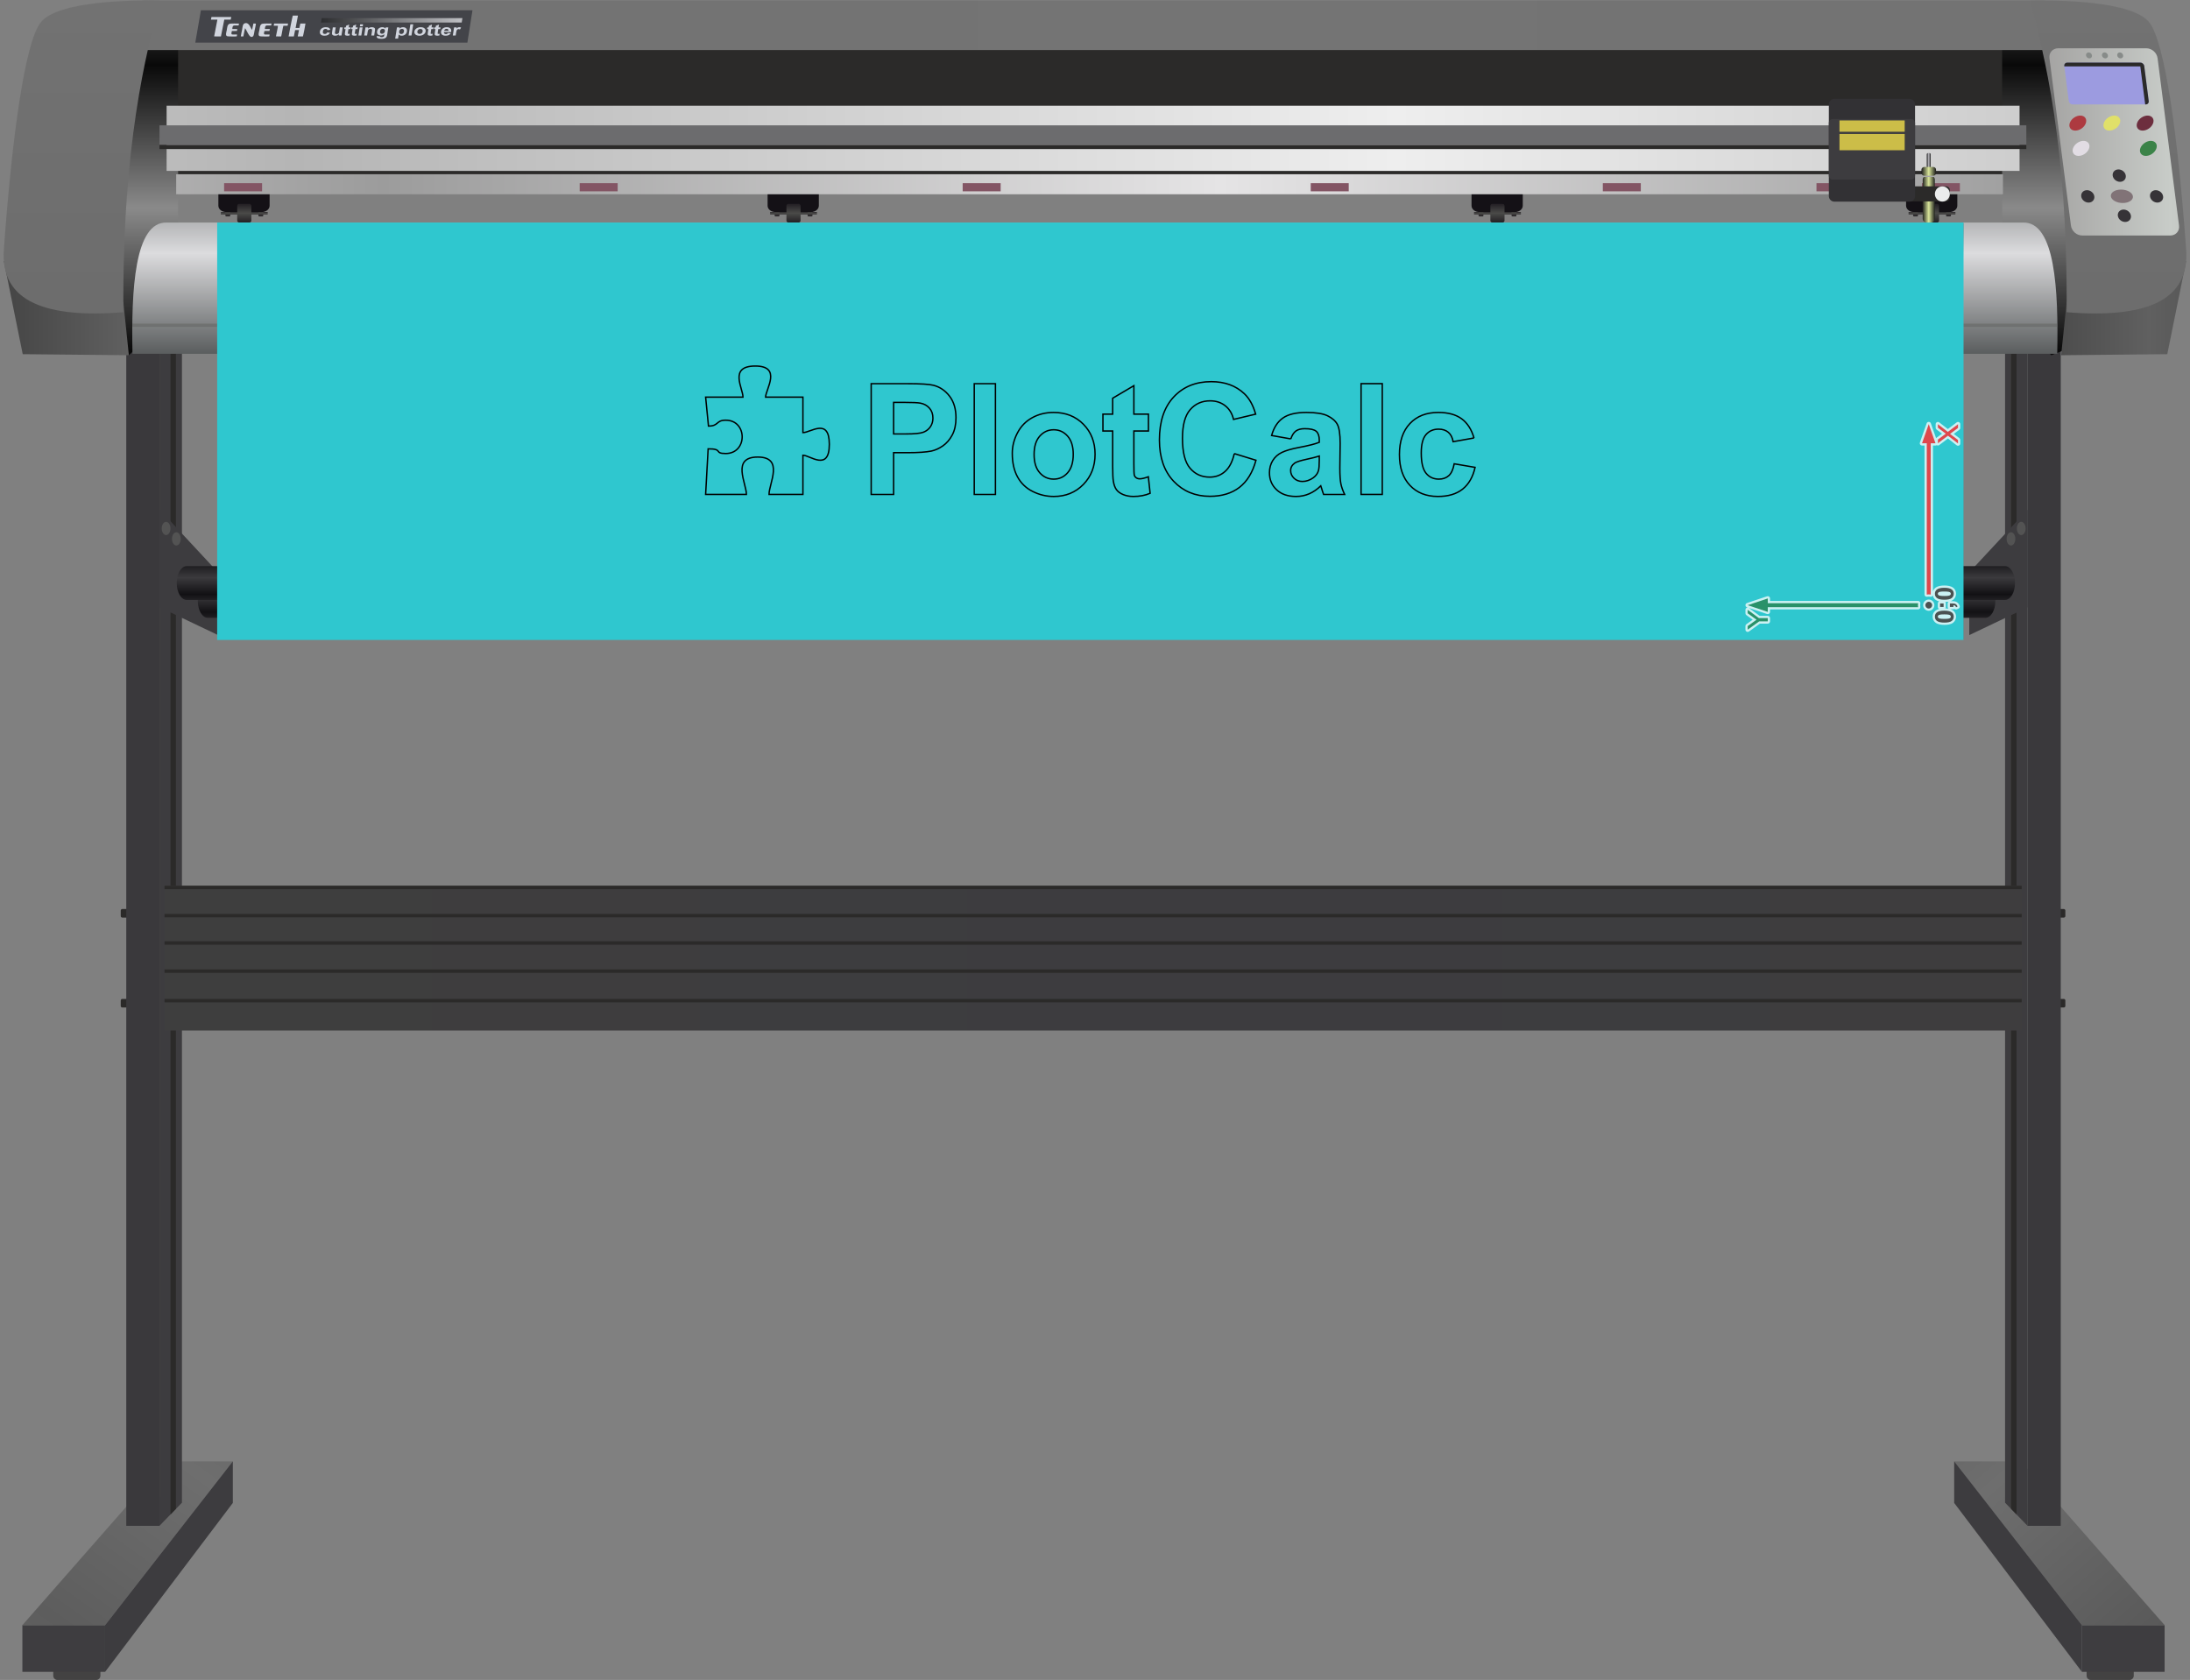 <!-- Creator: plotcalc.com 1000$ --><svg version="1.2" xmlns="http://www.w3.org/2000/svg" viewBox="-1386073 -159943 1573812 1207389" xmlns:xlink="http://www.w3.org/1999/xlink"><rect x="-1386073" y="-159943" width="1573812" height="1207389" fill="#808080" stroke="none"/><defs><linearGradient id="G1" x1="-1209466" x2="-1209465" y1="-6736" y2="-7646" spreadMethod="reflect" gradientUnits="userSpaceOnUse"><stop offset="0%" stop-color="rgba(74,74,72,1)"/><stop offset="100%" stop-color="rgba(31,27,32,1)"/></linearGradient><linearGradient id="G2" x1="-1198530" x2="-1198530" y1="-6727" y2="-9262" spreadMethod="reflect" gradientUnits="userSpaceOnUse"><stop offset="0%" stop-color="rgba(74,74,72,1)"/><stop offset="100%" stop-color="rgba(31,27,32,1)"/></linearGradient><linearGradient id="G3" x1="-1222237" x2="-1222237" y1="-6727" y2="-9262" spreadMethod="reflect" gradientUnits="userSpaceOnUse"><stop offset="0%" stop-color="rgba(74,74,72,1)"/><stop offset="100%" stop-color="rgba(31,27,32,1)"/></linearGradient><linearGradient id="G4" x1="-1210202" x2="-1210202" y1="-6698" y2="-14074" spreadMethod="reflect" gradientUnits="userSpaceOnUse"><stop offset="0%" stop-color="rgba(74,74,72,1)"/><stop offset="100%" stop-color="rgba(31,27,32,1)"/></linearGradient><linearGradient id="G5" x1="3378" x2="3380" y1="-6736" y2="-7646" spreadMethod="reflect" gradientUnits="userSpaceOnUse"><stop offset="0%" stop-color="rgba(74,74,72,1)"/><stop offset="100%" stop-color="rgba(31,27,32,1)"/></linearGradient><linearGradient id="G6" x1="14314" x2="14314" y1="-6727" y2="-9262" spreadMethod="reflect" gradientUnits="userSpaceOnUse"><stop offset="0%" stop-color="rgba(74,74,72,1)"/><stop offset="100%" stop-color="rgba(31,27,32,1)"/></linearGradient><linearGradient id="G7" x1="-9392" x2="-9392" y1="-6727" y2="-9262" spreadMethod="reflect" gradientUnits="userSpaceOnUse"><stop offset="0%" stop-color="rgba(74,74,72,1)"/><stop offset="100%" stop-color="rgba(31,27,32,1)"/></linearGradient><linearGradient id="G8" x1="2643" x2="2643" y1="-6698" y2="-14074" spreadMethod="reflect" gradientUnits="userSpaceOnUse"><stop offset="0%" stop-color="rgba(74,74,72,1)"/><stop offset="100%" stop-color="rgba(31,27,32,1)"/></linearGradient><linearGradient id="G9" x1="-814775" x2="-814774" y1="-6736" y2="-7646" spreadMethod="reflect" gradientUnits="userSpaceOnUse"><stop offset="0%" stop-color="rgba(74,74,72,1)"/><stop offset="100%" stop-color="rgba(31,27,32,1)"/></linearGradient><linearGradient id="G10" x1="-803839" x2="-803839" y1="-6727" y2="-9262" spreadMethod="reflect" gradientUnits="userSpaceOnUse"><stop offset="0%" stop-color="rgba(74,74,72,1)"/><stop offset="100%" stop-color="rgba(31,27,32,1)"/></linearGradient><linearGradient id="G11" x1="-827546" x2="-827546" y1="-6727" y2="-9262" spreadMethod="reflect" gradientUnits="userSpaceOnUse"><stop offset="0%" stop-color="rgba(74,74,72,1)"/><stop offset="100%" stop-color="rgba(31,27,32,1)"/></linearGradient><linearGradient id="G12" x1="-815511" x2="-815510" y1="-6698" y2="-14074" spreadMethod="reflect" gradientUnits="userSpaceOnUse"><stop offset="0%" stop-color="rgba(74,74,72,1)"/><stop offset="100%" stop-color="rgba(31,27,32,1)"/></linearGradient><linearGradient id="G13" x1="-308899" x2="-308897" y1="-6736" y2="-7646" spreadMethod="reflect" gradientUnits="userSpaceOnUse"><stop offset="0%" stop-color="rgba(74,74,72,1)"/><stop offset="100%" stop-color="rgba(31,27,32,1)"/></linearGradient><linearGradient id="G14" x1="-297962" x2="-297962" y1="-6727" y2="-9262" spreadMethod="reflect" gradientUnits="userSpaceOnUse"><stop offset="0%" stop-color="rgba(74,74,72,1)"/><stop offset="100%" stop-color="rgba(31,27,32,1)"/></linearGradient><linearGradient id="G15" x1="-321669" x2="-321669" y1="-6727" y2="-9262" spreadMethod="reflect" gradientUnits="userSpaceOnUse"><stop offset="0%" stop-color="rgba(74,74,72,1)"/><stop offset="100%" stop-color="rgba(31,27,32,1)"/></linearGradient><linearGradient id="G16" x1="-309634" x2="-309634" y1="-6698" y2="-14074" spreadMethod="reflect" gradientUnits="userSpaceOnUse"><stop offset="0%" stop-color="rgba(74,74,72,1)"/><stop offset="100%" stop-color="rgba(31,27,32,1)"/></linearGradient><linearGradient id="G17" x1="-1340264" x2="-1255321" y1="1008058" y2="890337" spreadMethod="reflect" gradientUnits="userSpaceOnUse"><stop offset="0%" stop-color="rgba(93,93,93,1)"/><stop offset="100%" stop-color="rgba(110,110,110,1)"/></linearGradient><linearGradient id="G18" x1="169501" x2="66271" y1="1008058" y2="890337" spreadMethod="reflect" gradientUnits="userSpaceOnUse"><stop offset="0%" stop-color="rgba(89,89,89,1)"/><stop offset="100%" stop-color="rgba(110,110,110,1)"/></linearGradient><linearGradient id="G19" x1="-511767" x2="-511767" y1="-10376" y2="-113315" spreadMethod="reflect" gradientUnits="userSpaceOnUse"><stop offset="0%" stop-color="rgba(138,138,138,1)"/><stop offset="100%" stop-color="rgba(9,9,9,1)"/></linearGradient><linearGradient id="G20" x1="-1328644" x2="-1328643" y1="-10376" y2="-113315" spreadMethod="reflect" gradientUnits="userSpaceOnUse"><stop offset="0%" stop-color="rgba(138,138,138,1)"/><stop offset="100%" stop-color="rgba(9,9,9,1)"/></linearGradient><linearGradient id="G21" x1="-1383312" x2="-1293470" y1="61511" y2="61511" spreadMethod="reflect" gradientUnits="userSpaceOnUse"><stop offset="0%" stop-color="rgba(69,69,69,1)"/><stop offset="100%" stop-color="rgba(96,96,96,1)"/></linearGradient><linearGradient id="G22" x1="-470444" x2="-380601" y1="61511" y2="61511" spreadMethod="reflect" gradientUnits="userSpaceOnUse"><stop offset="0%" stop-color="rgba(69,69,69,1)"/><stop offset="100%" stop-color="rgba(96,96,96,1)"/></linearGradient><linearGradient id="G23" x1="-1284044" x2="-482564" y1="-141766" y2="-141766" spreadMethod="reflect" gradientUnits="userSpaceOnUse"><stop offset="0%" stop-color="rgba(114,114,114,1)"/><stop offset="100%" stop-color="rgba(116,116,116,1)"/></linearGradient><linearGradient id="G24" x1="-1317742" x2="-1317742" y1="57484" y2="-157455" spreadMethod="reflect" gradientUnits="userSpaceOnUse"><stop offset="0%" stop-color="rgba(109,109,109,1)"/><stop offset="100%" stop-color="rgba(114,114,114,1)"/></linearGradient><linearGradient id="G25" x1="-427062" x2="-427062" y1="57484" y2="-157455" spreadMethod="reflect" gradientUnits="userSpaceOnUse"><stop offset="0%" stop-color="rgba(109,109,109,1)"/><stop offset="100%" stop-color="rgba(114,114,114,1)"/></linearGradient><linearGradient id="G26" x1="-478893" x2="-385662" y1="-57967" y2="-57967" spreadMethod="reflect" gradientUnits="userSpaceOnUse"><stop offset="0%" stop-color="rgba(163,162,161,1)"/><stop offset="100%" stop-color="rgba(200,204,200,1)"/></linearGradient><linearGradient id="G27" x1="-1174751" x2="-382683" y1="-60535" y2="-60535" spreadMethod="reflect" gradientUnits="userSpaceOnUse"><stop offset="0%" stop-color="rgba(181,181,181,1)"/><stop offset="100%" stop-color="rgba(238,238,238,1)"/></linearGradient><linearGradient id="G28" x1="-1110925" x2="-508847" y1="-27519" y2="-27520" spreadMethod="reflect" gradientUnits="userSpaceOnUse"><stop offset="0%" stop-color="rgba(156,156,156,1)"/><stop offset="100%" stop-color="rgba(229,228,229,1)"/></linearGradient><linearGradient id="G29" x1="-1170333" x2="-1170333" y1="22038" y2="94323" spreadMethod="reflect" gradientUnits="userSpaceOnUse"><stop offset="0%" stop-color="rgba(220,220,222,1)"/><stop offset="100%" stop-color="rgba(90,93,94,1)"/></linearGradient><linearGradient id="G30" x1="-1155337" x2="-1053763" y1="-145347" y2="-145347" spreadMethod="reflect" gradientUnits="userSpaceOnUse"><stop offset="0%" stop-color="rgba(44,45,47,1)"/><stop offset="100%" stop-color="rgba(191,192,196,1)"/></linearGradient><linearGradient id="G31" x1="-1267844" x2="-498792" y1="528680" y2="528680" spreadMethod="reflect" gradientUnits="userSpaceOnUse"><stop offset="0%" stop-color="rgba(62,62,62,1)"/><stop offset="100%" stop-color="rgba(61,60,63,1)"/></linearGradient><linearGradient id="G32" x1="-1228963" x2="-1228963" y1="268023" y2="256077" spreadMethod="reflect" gradientUnits="userSpaceOnUse"><stop offset="0%" stop-color="rgba(59,58,61,1)"/><stop offset="100%" stop-color="rgba(18,17,20,1)"/></linearGradient><linearGradient id="G33" x1="-1243498" x2="-1243498" y1="255174" y2="243228" spreadMethod="reflect" gradientUnits="userSpaceOnUse"><stop offset="0%" stop-color="rgba(59,58,61,1)"/><stop offset="100%" stop-color="rgba(18,17,20,1)"/></linearGradient><linearGradient id="G34" x1="3436" x2="8166" y1="37427" y2="5795" spreadMethod="reflect" gradientUnits="userSpaceOnUse"><stop offset="0%" stop-color="rgba(248,221,72,1)"/><stop offset="100%" stop-color="rgba(196,176,56,1)"/></linearGradient><linearGradient id="G35" x1="0" x2="4361" y1="-16799" y2="-16799" spreadMethod="reflect" gradientUnits="userSpaceOnUse"><stop offset="0%" stop-color="rgba(216,229,154,1)"/><stop offset="100%" stop-color="rgba(35,36,32,1)"/></linearGradient><linearGradient id="G36" x1="0" x2="1407" y1="-43488" y2="-43488" spreadMethod="reflect" gradientUnits="userSpaceOnUse"><stop offset="0%" stop-color="rgba(188,187,193,1)"/><stop offset="100%" stop-color="rgba(26,26,26,1)"/></linearGradient><linearGradient id="G37" x1="0" x2="5241" y1="-36795" y2="-36795" spreadMethod="reflect" gradientUnits="userSpaceOnUse"><stop offset="0%" stop-color="rgba(218,231,155,1)"/><stop offset="100%" stop-color="rgba(26,26,26,1)"/></linearGradient><linearGradient id="GS1" x1="0" x2="0" y1="0" y2="25000" gradientUnits="userSpaceOnUse"><stop offset="25%" stop-color="rgba(0,0,0,.2)"/><stop offset="100%" stop-color="rgba(0,0,0,0)"/></linearGradient><linearGradient id="GS2" x1="0" x2="0" y1="300000" y2="100000" gradientUnits="userSpaceOnUse"><stop offset="0%" stop-color="rgba(0,0,0,.1)"/><stop offset="100%" stop-color="rgba(0,0,0,0)"/></linearGradient></defs><path id="theMotionPath" d="M0 0H-1205000H0" /><g><path fill="url(#G1)" d="m-1227137-7574h33235c130 0 237 107 237 237v1191c0 130-107 236-237 236h-33235c-130 0-237-106-237-236v-1191c0-130 107-237 237-237"/><path fill="url(#G2)" d="m-1199889-9059h2499c273 0 497 223 497 496v3642c0 273-224 497-497 497h-2499c-273 0-497-224-497-497v-3642c0-273 224-496 497-496"/><path fill="url(#G3)" d="m-1223596-9059h2500c273 0 496 223 496 496v3642c0 273-223 497-496 497h-2500c-273 0-496-224-496-497v-3642c0-273 223-496 496-496"/><path fill="rgba(20,17,22,1)" d="m-1192316-29900v17774c0 2504-2477 4552-5504 4552h-25823c-3026 0-5503-2048-5503-4552v-17774z"/><path fill="url(#G4)" d="m-1214155-13483h7271c795 0 1445 649 1445 1444v10595c0 794-650 1444-1445 1444h-7271c-795 0-1445-650-1445-1444v-10595c0-795 650-1444 1445-1444"/><path fill="url(#G5)" d="m-14293-7574h33236c130 0 236 107 236 237v1191c0 130-106 236-236 236h-33236c-130 0-236-106-236-236v-1191c0-130 106-237 236-237"/><path fill="url(#G6)" d="m12955-9059h2500c273 0 496 223 496 496v3642c0 273-223 497-496 497h-2500c-273 0-496-224-496-497v-3642c0-273 223-496 496-496"/><path fill="url(#G7)" d="m-10751-9059h2499c273 0 497 223 497 496v3642c0 273-224 497-497 497h-2499c-273 0-497-224-497-497v-3642c0-273 224-496 497-496"/><path fill="rgba(20,17,22,1)" d="m20529-29900v17774c0 2504-2477 4552-5504 4552h-25823c-3027 0-5504-2048-5504-4552v-17774z"/><path fill="url(#G8)" d="m-1311-13483h7272c794 0 1444 649 1444 1444v10595c0 794-650 1444-1444 1444h-7272c-794 0-1444-650-1444-1444v-10595c0-795 650-1444 1444-1444"/><path fill="url(#G9)" d="m-832446-7574h33235c131 0 237 107 237 237v1191c0 130-106 236-237 236h-33235c-130 0-236-106-236-236v-1191c0-130 106-237 236-237"/><path fill="url(#G10)" d="m-805198-9059h2500c273 0 496 223 496 496v3642c0 273-223 497-496 497h-2500c-273 0-496-224-496-497v-3642c0-273 223-496 496-496"/><path fill="url(#G11)" d="m-828905-9059h2500c273 0 496 223 496 496v3642c0 273-223 497-496 497h-2500c-273 0-496-224-496-497v-3642c0-273 223-496 496-496"/><path fill="rgba(20,17,22,1)" d="m-797625-29900v17774c0 2504-2477 4552-5503 4552h-25824c-3026 0-5503-2048-5503-4552v-17774z"/><path fill="url(#G12)" d="m-819464-13483h7272c794 0 1444 649 1444 1444v10595c0 794-650 1444-1444 1444h-7272c-795 0-1444-650-1444-1444v-10595c0-795 649-1444 1444-1444"/><path fill="url(#G13)" d="m-326569-7574h33235c130 0 236 107 236 237v1191c0 130-106 236-236 236h-33235c-131 0-237-106-237-236v-1191c0-130 106-237 237-237"/><path fill="url(#G14)" d="m-299321-9059h2499c273 0 497 223 497 496v3642c0 273-224 497-497 497h-2499c-273 0-497-224-497-497v-3642c0-273 224-496 497-496"/><path fill="url(#G15)" d="m-323028-9059h2499c274 0 497 223 497 496v3642c0 273-223 497-497 497h-2499c-273 0-496-224-496-497v-3642c0-273 223-496 496-496"/><path fill="rgba(20,17,22,1)" d="m-291748-29900v17774c0 2504-2477 4552-5504 4552h-25823c-3027 0-5503-2048-5503-4552v-17774z"/><path fill="url(#G16)" d="m-313587-13483h7271c795 0 1444 649 1444 1444v10595c0 794-649 1444-1444 1444h-7271c-795 0-1445-650-1445-1444v-10595c0-795 650-1444 1445-1444"/><path fill="rgba(43,42,41,1)" d="m-1298227 493391h4280c593 0 1077 485 1077 1077v3985c0 593-484 1077-1077 1077h-4280c-593 0-1078-484-1078-1077v-3985c0-592 485-1077 1078-1077"/><path fill="rgba(43,42,41,1)" d="m92807 493391h4280c593 0 1078 485 1078 1077v3985c0 593-485 1077-1078 1077h-4280c-593 0-1077-484-1077-1077v-3985c0-592 484-1077 1077-1077"/><path fill="rgba(43,42,41,1)" d="m92807 557999h4280c593 0 1078 484 1078 1077v3985c0 592-485 1077-1078 1077h-4280c-593 0-1077-485-1077-1077v-3985c0-593 484-1077 1077-1077"/><path fill="rgba(43,42,41,1)" d="m-1298227 557999h4280c593 0 1077 484 1077 1077v3985c0 592-484 1077-1077 1077h-4280c-593 0-1078-485-1078-1077v-3985c0-593 485-1077 1078-1077"/><path fill="rgba(67,66,66,1)" d="m-1316929 1047446h-27859c-1655 0-3009-1354-3009-3009v-8052c0-1655 1354-3009 3009-3009h27859c1655 0 3009 1354 3009 3009v8052c0 1655-1354 3009-3009 3009"/><path fill="rgba(62,61,64,1)" d="m-1310544 1008058h-59439v33565h59439z"/><path fill="url(#G17)" d="m-1310544 1008058h-59439l103230-117721h48007z"/><path fill="rgba(61,60,63,1)" d="m-1310544 1008058l91798-117721v29874l-91798 121412z"/><path fill="rgba(61,60,63,1)" d="m-1271486 936679l16165-16627v-860441l-16165 16627z"/><path fill="rgba(43,42,41,1)" d="m-1263520 928486l3867-3978v-860441l-3867 3978z"/><path fill="rgba(58,57,60,1)" d="m-1271486 936679h-23851v-860441h23851z"/><path fill="rgba(67,66,66,1)" d="m116447 1047446h27859c1655 0 3009-1354 3009-3009v-8052c0-1655-1354-3009-3009-3009h-27859c-1655 0-3009 1354-3009 3009v8052c0 1655 1354 3009 3009 3009"/><path fill="rgba(62,61,64,1)" d="m110062 1008058h59439v33565h-59439z"/><path fill="url(#G18)" d="m110062 1008058h59439l-103230-117721h-48007z"/><path fill="rgba(61,60,63,1)" d="m110062 1008058l-91798-117721v29874l91798 121412z"/><path fill="rgba(61,60,63,1)" d="m71004 936679l-16165-16627v-860441l16165 16627z"/><path fill="rgba(43,42,41,1)" d="m63038 928486l-3867-3978v-860441l3867 3978z"/><path fill="rgba(58,57,60,1)" d="m71004 936679h23851v-860441h-23851z"/><path fill="rgba(43,42,41,1)" d="m-1259460-34706h1320345v-95153h-1320345z"/><path fill="url(#G19)" d="m122015 81928l-33886 13427-35397-32376v-201925l71651 14212z"/><path fill="url(#G20)" d="m-1327355 81928l33885 13427 35397-32376v-201925l-71651 14212z"/><path fill="url(#G21)" d="m-1369746 94609l76276 746-3963-38233-85879-29454z"/><path fill="url(#G22)" d="m171412 94609l-76276 746 3964-38233 85879-29454z"/><path fill="url(#G23)" d="m-1284044-159553h1367060v35573h-1367060z"/><path fill="url(#G24)" d="m-1271122-159553c-19439-390-73864 137-85865 15894-10989 14427-20322 80024-26330 163130-2756 38125 31578 49324 85918 44991-933-120575 16499-186709 26277-224015"/><path fill="url(#G25)" d="m72789-159553c19438-390 73864 137 85865 15894 10989 14427 20321 80024 26329 163130 2756 38125-31577 49324-85918 44991 934-120575-16498-186709-26276-224015"/><path fill="url(#G26)" d="m110218 9308h63423c3923 0 6721-3209 6218-7132l-15426-120285c-503-3923-4124-7132-8047-7132h-63423c-3923 0-6721 3210-6218 7132l15426 120285c503 3922 4124 7132 8047 7132"/><path fill="rgba(224,224,105,1)" d="m134201-67510c3013-2027 4283-5446 2835-7637-1447-2191-5063-2325-8077-298-3013 2026-4282 5445-2835 7636 1448 2191 5064 2325 8077 299"/><path fill="rgba(109,46,62,1)" d="m158101-67510c3014-2027 4283-5446 2836-7637-1448-2191-5064-2325-8077-298-3013 2026-4283 5445-2835 7636 1447 2191 5063 2325 8076 299"/><path fill="rgba(173,58,64,1)" d="m109727-67510c3013-2027 4283-5446 2835-7637-1447-2191-5063-2325-8077-298-3013 2026-4282 5445-2835 7636 1448 2191 5064 2325 8077 299"/><path fill="rgba(59,131,72,1)" d="m160433-49328c3013-2026 4283-5445 2835-7636-1447-2191-5063-2325-8076-299-3014 2027-4283 5446-2835 7637 1447 2191 5063 2325 8076 298"/><path fill="rgba(226,221,228,1)" d="m112059-49328c3013-2026 4282-5445 2835-7636-1447-2191-5064-2325-8077-299-3013 2027-4282 5446-2835 7637 1447 2191 5064 2325 8077 298"/><path fill="rgba(156,155,224,1)" d="m103362-84884h52590c1340 0 2295-1096 2124-2436l-3230-25183c-172-1340-1408-2436-2748-2436h-52590c-1340 0-2296 1097-2124 2436l3230 25183c171 1339 1408 2436 2748 2436"/><path fill="rgba(129,115,119,1)" d="m139410-14038c4377 0 7648-2162 7305-4829-341-2667-4167-4829-8543-4829-4377 0-7647 2162-7305 4829 342 2667 4167 4829 8543 4829"/><path fill="rgba(54,51,55,1)" d="m164283-14342c2598 0 4449-1996 4133-4458-316-2462-2678-4458-5277-4458-2598 0-4449 1996-4133 4458 316 2462 2678 4458 5277 4458"/><path fill="rgba(54,51,55,1)" d="m114855-14342c2599 0 4449-1996 4134-4458-316-2462-2678-4458-5277-4458-2599 0-4449 1996-4134 4458 316 2462 2679 4458 5277 4458"/><path fill="rgba(54,51,55,1)" d="m137457-29267c2599 0 4449-1996 4134-4458-316-2462-2678-4457-5277-4457-2599 0-4449 1995-4134 4457 316 2462 2679 4458 5277 4458"/><path fill="rgba(54,51,55,1)" d="m141157-418c2599 0 4449-1995 4134-4457-316-2462-2679-4458-5277-4458-2599 0-4449 1996-4134 4458 316 2462 2678 4457 5277 4457"/><path fill="rgba(135,139,137,1)" d="m126889-117974c1191 0 2032-965 1879-2155-152-1191-1241-2155-2431-2155-1190 0-2032 964-1879 2155 153 1190 1241 2155 2431 2155"/><path fill="rgba(135,139,137,1)" d="m115424-117974c1191 0 2032-965 1879-2155-152-1191-1241-2155-2431-2155-1190 0-2031 964-1879 2155 153 1190 1241 2155 2431 2155"/><path fill="rgba(135,139,137,1)" d="m137837-117974c1190 0 2032-965 1879-2155-153-1191-1241-2155-2431-2155-1191 0-2032 964-1879 2155 152 1190 1241 2155 2431 2155"/><path fill="rgba(43,42,41,1)" d="m155537-84884l-3507-27345h-54611l-35-274c-171-1340 784-2436 2124-2436h52590c1340 0 2576 1097 2748 2436l3230 25183c171 1339-784 2436-2124 2436z"/><path fill="url(#G27)" d="m-1266339-83963h1331587v46857h-1331587z"/><path fill="rgba(108,108,110,1)" d="m-1271469-69859h1341583v14082h-1341583z"/><path fill="rgba(43,42,41,1)" d="m-1271469-52816h1341583v-2961h-1341583z"/><path fill="url(#G28)" d="m-1259460-34706h1312780v14375h-1312780z"/><path fill="url(#G29)" d="m-1290862 94323c-963-45679 1471-95121 24650-94323 60610 0 1273278 0 1333888 0 23179-798 25613 48644 24650 94323-77043 0-1306145 0-1383188 0"/><path fill="rgba(43,42,41,0.19)" d="m-1290979 72617h1383024v2370h-1383024z"/><path fill="rgba(67,68,73,1)" d="m-1245728-129310h195538l3652-23265h-195153z"/><path fill="rgba(209,213,222,1)" d="m-1178669-133768l3763 11 912-4548 2776-22-885 4578 3695 13c212-348 1871-8664 1863-9294l-3706 3-667 3174-2733 6 1702-8878-3710-5c-245 358-2901 13732-3010 14962"/><path fill="rgba(209,213,222,1)" d="m-1234495-145855l4658 8-2348 12064 4886 35 2405-12072 4622-34 413-1862-14238-14z"/><path fill="rgba(209,213,222,1)" d="m-1213017-133784l1823 36 1193-5909c785 399 2726 6124 4504 6255 1949 143 1909-2264 2287-4185 311-1577 948-3929 1040-5413l-1813-27-913 4443c-295-138-33 24-201-128l-358-587c-1056-1822-2213-5004-4948-3812-1352 590-1385 2990-1645 4309-313 1590-794 3462-969 5018"/><path fill="rgba(209,213,222,1)" d="m-1215943-133819l256-1273c-842-198-2675 85-3584-93-936-183-333-1681-163-2475l3622-38 288-1354-3597-40c107-3544 1505-2294 4500-2552l308-1361c-933-100-5918-77-6636 114-1903 506-1846 3033-2140 4523-349 1774-1262 4056 410 4498 606 160 6129 222 6736 51"/><path fill="rgba(209,213,222,1)" d="m-1192545-133808l260-1292c-951-163-2714 102-3577-80-964-203-337-1681-172-2465 700-134 2736-45 3577-56l316-1371-3587-13c229-3477 1219-2324 4504-2559l312-1360c-1020-89-5888-85-6639 121-1815 497-1806 2938-2116 4515-360 1827-1259 4036 397 4487 642 175 5945 237 6725 73"/><path fill="rgba(209,213,222,1)" d="m-1189386-141458l3028 19c165 697-1248 6334-1406 7650l3750 38c423-1443 1255-7054 1600-7678l3032-14 319-1581-10006 1z"/><path fill="rgba(209,213,222,1)" d="m-1148706-138539l-2080 271c-21-303-141-530-361-684-220-152-523-229-910-229-516 0-950 133-1299 400-349 267-572 711-670 1337-109 694-30 1185 237 1472 267 287 662 430 1186 430 392 0 727-85 1003-252 278-167 499-454 666-863l1998 259c-321 698-809 1226-1464 1583-655 356-1486 535-2495 535-1142 0-2013-271-2608-810-597-540-819-1288-669-2243 151-967 611-1719 1378-2257 767-539 1732-808 2897-808 952 0 1685 154 2201 460 513 306 842 772 990 1399m6106 4112l138-875c-336 312-750 560-1245 746-494 184-999 276-1515 276-529 0-988-87-1379-259-393-173-656-417-794-729-139-314-165-745-78-1297l582-3709h2069l-423 2693c-129 824-171 1327-122 1513 47 186 162 334 349 441 184 109 432 164 744 164 355 0 683-73 988-218 305-145 524-325 661-541 137-216 273-742 405-1581l388-2471h2068l-918 5847zm8541-5847l-193 1228h-1419l-372 2368c-76 481-107 760-92 839 16 79 66 145 156 197 87 51 199 77 337 77 194 0 479-48 859-148l-15 1202c-505 154-1060 231-1669 231-373 0-700-47-985-141-285-94-484-216-599-364-118-151-182-352-197-607-15-180 20-544 106-1095l402-2559h-951l193-1228h951l182-1160 2212-913-326 2073zm5028 0l-193 1228h-1419l-372 2368c-76 481-107 760-92 839 16 79 66 145 156 197 87 51 199 77 337 77 194 0 478-48 859-148l-15 1202c-505 154-1061 231-1669 231-373 0-700-47-985-141-285-94-485-216-600-364-117-151-181-352-196-607-15-180 20-544 106-1095l402-2559h-951l193-1228h951l182-1160 2212-913-326 2073zm1573-788l224-1431h2069l-225 1431zm-1042 6635l918-5847h2069l-918 5847zm11322 0h-2069l468-2980c99-631 118-1038 58-1222-61-186-182-329-367-432-185-103-419-154-701-154-362 0-698 73-1008 220-312 146-539 342-683 582-146 242-269 689-372 1342l-415 2644h-2068l918-5847h1917l-134 858c789-655 1704-982 2748-982 458 0 869 62 1230 184 363 124 625 280 789 470 166 191 268 407 306 649 40 243 23 588-48 1039zm1841 372l2337 214c7 209 76 351 204 430 182 111 482 167 905 167 541 0 956-60 1247-182 194-81 352-210 474-391 82-127 153-366 207-709l144-855c-724 637-1559 954-2505 954-1052 0-1835-332-2345-995-401-524-540-1177-418-1957 154-980 588-1727 1301-2243 713-517 1541-776 2482-776 969 0 1719 318 2249 952l130-828h1932l-822 5243c-109 689-265 1205-472 1545-205 342-460 608-768 804-305 193-696 347-1174 456-478 111-1068 165-1770 165-1328 0-2243-171-2746-511-502-341-711-771-629-1295 8-51 21-115 37-188m2393-3414c-97 620-7 1073 267 1360 277 287 652 432 1123 432 503 0 954-149 1348-443 396-295 638-731 729-1309 95-605-1-1053-290-1346-286-293-686-440-1197-440-495 0-926 145-1293 432-365 287-594 725-687 1314m12137-2805h1933l-135 858c298-293 672-529 1128-711 456-181 946-271 1467-271 908 0 1639 267 2189 800 551 532 752 1275 602 2225-153 979-592 1737-1316 2280-725 542-1542 813-2453 813-433 0-815-64-1147-194-330-127-668-347-1007-659l-459 2926h-2068zm1593 2834c-103 659-6 1145 295 1460 298 314 698 472 1196 472 481 0 904-145 1269-434 365-289 598-762 701-1421 97-616 5-1073-278-1371-280-299-665-447-1150-447-506 0-949 146-1327 439-381 293-615 727-706 1302m6772 3013l1266-8066h2069l-1266 8066zm4182-2995c81-514 328-1012 743-1492 415-483 953-849 1615-1103 661-253 1373-381 2141-381 1185 0 2109 287 2776 862 667 577 931 1301 793 2180-140 886-637 1620-1491 2203-857 582-1864 873-3024 873-717 0-1382-122-1996-365-611-242-1051-597-1317-1066-266-468-346-1039-240-1711m2116 83c-91 580 23 1025 342 1333 321 310 750 464 1291 464 538 0 1016-154 1429-464 413-308 667-757 760-1344 90-573-25-1014-341-1322-316-310-745-464-1284-464-541 0-1018 154-1437 464-415 308-669 753-760 1333m11616-2935l-193 1228h-1419l-372 2368c-75 481-106 760-91 839 15 79 65 145 155 197 88 51 200 77 338 77 194 0 478-48 859-148l-15 1202c-505 154-1061 231-1670 231-372 0-700-47-984-141-285-94-485-216-600-364-117-151-181-352-197-607-14-180 20-544 107-1095l402-2559h-952l193-1228h951l183-1160 2211-913-325 2073zm5028 0l-193 1228h-1419l-372 2368c-75 481-107 760-91 839 15 79 65 145 155 197 88 51 199 77 338 77 193 0 478-48 858-148l-15 1202c-504 154-1060 231-1669 231-373 0-700-47-984-141-285-94-485-216-600-364-118-151-182-352-197-607-14-180 20-544 107-1095l401-2559h-951l193-1228h951l182-1160 2212-913-325 2073zm5351 4000l2028 259c-353 565-841 995-1459 1291-619 295-1360 444-2218 444-1361 0-2318-333-2866-997-432-534-586-1206-458-2019 152-969 611-1729 1374-2277 763-551 1665-825 2702-825 1162 0 2035 287 2620 862 581 575 765 1455 549 2642h-5179c-57 458 53 815 333 1070 277 256 654 383 1127 383 325 0 607-65 847-197 242-131 441-344 600-636m367-1566c55-449-45-791-302-1024-258-234-597-351-1020-351-450 0-842 124-1175 370-333 246-530 582-591 1005zm5189 3413h-2069l918-5847h1918l-131 830c392-392 729-650 1012-772 284-122 593-182 927-182 474 0 914 98 1321 291l-853 1349c-323-170-635-254-934-254-292 0-548 60-768 178-220 120-412 335-577 646-165 312-325 965-481 1959z"/><path fill="url(#G30)" d="m-1054266-143743h-101071l503-3208h101071z"/><path fill="url(#G31)" d="m-1267844 580700h1334631v-104041h-1334631z"/><path fill="rgba(43,42,41,1)" d="m-1267844 479124h1334631v-2465h-1334631z"/><path fill="rgba(43,42,41,1)" d="m-1267844 499376h1334631v-2465h-1334631z"/><path fill="rgba(43,42,41,1)" d="m-1267844 519032h1334631v-2465h-1334631z"/><path fill="rgba(43,42,41,1)" d="m-1267844 539259h1334631v-2465h-1334631z"/><path fill="rgba(43,42,41,1)" d="m-1267844 560472h1334631v-2464h-1334631z"/><path fill="rgba(61,60,63,1)" d="m-1271264 206378l41895 45062v45063l-41895-19974z"/><path fill="rgba(83,83,83,1)" d="m-1259341 232102c1736 0 3142-2131 3142-4759 0-2629-1406-4760-3142-4760-1735 0-3141 2131-3141 4760 0 2628 1406 4759 3141 4759"/><path fill="rgba(83,83,83,1)" d="m-1266709 224625c1735 0 3141-2131 3141-4760 0-2629-1406-4760-3141-4760-1736 0-3142 2131-3142 4760 0 2629 1406 4760 3142 4760"/><path fill="rgba(61,60,63,1)" d="m71004 206378l-41896 45062v45063l41896-19974z"/><path fill="rgba(83,83,83,1)" d="m59080 232102c-1736 0-3142-2131-3142-4759 0-2629 1406-4760 3142-4760 1735 0 3142 2131 3142 4760 0 2628-1407 4759-3142 4759"/><path fill="rgba(83,83,83,1)" d="m66449 224625c-1736 0-3142-2131-3142-4760 0-2629 1406-4760 3142-4760 1735 0 3142 2131 3142 4760 0 2629-1407 4760-3142 4760"/><path fill="url(#G32)" d="m-1236780 259799c-3943 0-7140 5436-7140 12140 0 6705 3197 12140 7140 12140 48688 0 1228831 0 1277519 0 3943 0 7141-5435 7141-12140 0-6704-3198-12140-7141-12140-48688 0-1228831 0-1277519 0"/><path fill="url(#G33)" d="m-1251917 246950c-3943 0-7140 5435-7140 12140 0 6704 3197 12139 7140 12139 48688 0 1258069 0 1306756 0 3944 0 7141-5435 7141-12139 0-6705-3197-12140-7141-12140-48687 0-1258068 0-1306756 0"/><path fill="url(#G34)" d="m-25494 11744c6859 0 13723 0 20588 0 6859 0 13728 0 20597 0 2988 4611 5251 9166 6570 13832 1288 4558 1788 9219 2057 13827-6869 0-13738 0-20602 0-6859 0-13733 0-20592 0-693-4608-1471-9252-2720-13827-1268-4645-3198-9221-5898-13832"/><path fill="rgba(0,0,0,1)" d="m-3447 13387c3043 2251 5871 4475 8508 6751 2574 2222 4996 4500 7347 6749-3482 0-6964 0-10445 0-3482 0-6959 0-10441 0 1136-2249 2238-4479 3133-6749 879-2229 1490-4500 1898-6751"/><path fill="rgba(248,221,72,1)" d="m-5893 23593c2162 3 4329 5 6491 5 508 617 1693 1646 2276 2282 289 313 493 625 971 396 120-105-20-363-189-537-458-484-1389-1200-1300-1477 762 169 2685 2575 3163 1945 309-429-3118-2379-2167-2307 259 19 478 221 708 368 274 171 662 392 886 544 842 581 1330 974 1963 839 60-482-404-656-1365-1212-648-376-1549-777-1599-1103 772 24 2575 1454 3213 1056 304-373-1330-962-2102-1297-553-238-3631-1380-1694-1394 1375-8 1858 194 1629-603-782 0-3228-80-3795 11-558 91-1022 1090-1629 1350-155-448-309-896-464-1344-1359-6-2719-11-4074-17-70 614-967 2016-922 2495"/><path fill="rgba(248,221,72,1)" d="m737 20459c-358 371-732 739-1101 1106-523-1446-1090-2893-1723-4342 498 0 991 0 1489 0 474 1079 917 2157 1335 3236"/><path fill="rgba(0,0,0,1)" d="m-8687 33553c289 30 583 61 876 91-14 445-203 792-552 1043-353 253-807 376-1375 376-707 0-1305-174-1793-523-489-346-791-843-912-1493-78-420-50-786 75-1101 124-315 358-551 707-708 344-158 742-235 1196-235 562 0 1046 105 1449 318 403 215 697 520 872 912-274 34-553 67-832 97-135-262-319-459-553-592-234-130-498-196-792-196-443 0-782 119-1016 357-229 238-301 614-204 1128 98 523 299 905 602 1140 309 238 678 357 1106 357 349 0 623-81 827-238 209-158 314-404 319-733m5160 940c-294 208-588 352-881 440-285 86-603 130-952 130-568 0-1026-105-1365-313-338-207-532-475-582-799-30-191-5-362 84-520 85-158 215-285 389-379 169-94 368-169 593-216 169-33 428-66 772-99 697-64 1210-138 1534-227-15-88-21-146-25-171-46-269-169-457-359-568-259-149-607-221-1056-221-413 0-707 56-881 163-180 108-289 302-334 578-294-27-583-58-877-88 25-277 112-499 259-672 142-167 379-299 703-393 318-91 707-135 1155-135 444 0 817 38 1116 116 289 80 518 177 672 296 155 119 274 268 364 451 50 110 100 315 155 605 54 293 101 587 149 877 101 612 179 999 244 1162 60 163 155 321 284 470-309 0-618 0-922 0-109-138-189-302-239-487m-314-1466c-303 100-767 183-1399 249-354 39-609 81-752 130-140 48-244 122-309 213-65 94-90 199-70 313 30 174 139 322 334 437 198 117 468 177 812 177 339 0 632-56 881-166 245-111 419-263 514-454 69-149 79-368 29-658-15-80-29-161-40-241m5948 1953c-30-191-55-384-85-578-343 440-851 661-1544 661-309 0-597-44-877-133-278-88-488-196-637-329-145-136-259-299-339-490-60-130-110-337-159-616-141-802-279-1607-439-2412 294 0 588 0 887 0 140 719 272 1438 394 2157 57 343 114 576 169 694 80 175 214 310 408 410 195 99 424 149 688 149 264 0 503-50 717-152 214-102 364-241 434-415 64-174 69-429 14-758-114-694-239-1388-373-2085 294 0 588 0 882 0 244 1300 458 2600 647 3897-264 0-528 0-787 0m3995-589c70 196 134 390 204 583-244 39-458 58-657 58-314 0-568-35-753-113-189-77-325-173-413-299-86-123-151-385-214-780-121-747-249-1496-384-2245-219 0-433 0-652 0-30-169-65-341-100-512 219 0 434 0 653 0-60-321-125-642-185-963 264-130 528-262 797-395 95 453 185 907 269 1358 294 0 593 0 887 0 35 171 70 343 100 512-299 0-593 0-887 0 135 760 261 1520 388 2281 32 188 60 310 95 366 40 52 95 96 170 127 74 33 179 50 308 50 100 0 224-12 374-28m184-4036c-50-248-99-497-159-749 294 0 588 0 881 0 60 252 110 501 165 749-299 0-593 0-887 0m767 4625c-179-1297-393-2597-627-3897 294 0 587 0 886 0 234 1300 444 2600 623 3897-294 0-588 0-882 0m1614-1947c-114-719 60-1253 528-1599 394-288 912-431 1559-431 713 0 1334 176 1853 525 522 351 833 833 927 1449 76 501 36 895-125 1179-163 288-433 511-797 669-363 158-767 238-1220 238-727 0-1334-175-1828-523-497-349-792-852-897-1507m902 0c77 498 284 871 608 1117 323 249 702 374 1145 374 439 0 787-125 1046-374 259-249 351-628 269-1136-77-482-279-847-617-1093-339-249-723-371-1161-371-443 0-787 122-1031 368-249 246-336 620-259 1115m5270 1947c-164-1297-364-2597-593-3897 264 0 523 0 792 0 35 185 70 370 105 553 304-423 812-633 1534-633 314 0 613 40 892 124 279 85 497 198 652 332 158 137 279 299 364 487 55 122 104 337 149 641 119 799 224 1596 314 2393-299 0-588 0-882 0-94-788-198-1577-314-2368-38-268-102-471-194-603-93-134-234-238-418-318-194-80-404-119-638-119-378 0-682 89-926 269-239 177-321 514-244 1015 108 707 199 1416 284 2124-294 0-588 0-877 0"/><path fill="rgba(131,85,100,1)" d="m-1225020-28284h27293v5848h-27293z"/><path fill="rgba(131,85,100,1)" d="m-4923-28284h27293v5848h-27293z"/><path fill="rgba(131,85,100,1)" d="m-80685-28284h27293v5848h-27293z"/><path fill="rgba(131,85,100,1)" d="m-234222-28284h27293v5848h-27293z"/><path fill="rgba(131,85,100,1)" d="m-444126-28284h27293v5848h-27293z"/><path fill="rgba(131,85,100,1)" d="m-969487-28284h27293v5848h-27293z"/><path fill="rgba(131,85,100,1)" d="m-694258-28284h27293v5848h-27293z"/></g><g><path fill="url(#G35)" d="m-1607 0h3214c1514 0 2754-1239 2754-2754v-28090c0-1515-1240-2754-2754-2754h-3214c-1514 0-2754 1239-2754 2754v28090c0 1515 1240 2754 2754 2754"/><path fill="rgba(43,42,41,1)" d="m-20891-26012h33470c1419 0 2580 1161 2580 2581v5662c0 1419-1161 2580-2580 2580h-33470c-1419 0-2580-1161-2580-2580v-5662c0-1420 1161-2581 2580-2581"/><path fill="url(#G36)" d="m-518-37048h1036c489 0 889-400 889-888v-11104c0-489-400-889-889-889h-1036c-489 0-889 400-889 889v11104c0 488 400 888 889 888"/><path fill="rgba(235,236,236,1)" d="m9778-15047c2972 0 5381-2452 5381-5477 0-3024-2409-5476-5381-5476-2971 0-5380 2452-5380 5476 0 3025 2409 5477 5380 5477"/><path fill="rgba(50,49,52,1)" d="m-67790-88878h53935c2202 0 4004 1802 4004 4004v65860c0 2202-1802 4004-4004 4004h-53935c-2203 0-4005-1802-4005-4004v-65860c0-2202 1802-4004 4005-4004"/><path fill="rgba(61,60,63,1)" d="m-68981-74391h56317c1547 0 2813 1265 2813 2813v37893c0 1547-1266 2813-2813 2813h-56317c-1548 0-2814-1266-2814-2813v-37893c0-1548 1266-2813 2814-2813"/><path fill="url(#G37)" d="m-3255-33651h6511c1091 0 1985-894 1985-1985v-2317c0-1091-894-1985-1985-1985h-6511c-1092 0-1986 894-1986 1985v2317c0 1091 894 1985 1986 1985"/><path fill="rgba(204,189,72,1)" d="m-64163-73387h46867v8137h-46867z"/><path fill="rgba(204,189,72,1)" d="m-64163-63660h46867v11698h-46867z"/><animateMotion dur="5s" repeatCount="indefinite"><mpath xlink:href="#theMotionPath" /></animateMotion></g><rect fill="rgba(47,199,207,1)" x="-1230000" y="0" width="1255000" height="300000"/><g transform="translate(-602500 150000)"><path stroke-width="1000" stroke="rgba(0,0,0,1)" fill="none" d="m275705 4829l-15012 2668c-500-2984-1649-5226-3447-6746-1797-1501-4114-2261-6968-2261-3799 0-6839 1316-9100 3948-2261 2631-3391 7024-3391 13195 0 6858 1149 11695 3447 14530 2298 2836 5374 4244 9229 4244 2892 0 5264-834 7098-2483 1854-1650 3151-4485 3911-8525l15012 2557c-1557 6895-4541 12102-8952 15624-4411 3521-10323 5282-17754 5282-8415 0-15142-2669-20146-7988-5023-5338-7525-12714-7525-22147 0-9545 2521-16958 7543-22277 5023-5319 11825-7969 20406-7969 7005 0 12584 1519 16735 4540 4133 3021 7098 7617 8914 13808m-81156 40587v-79618h15234v79618zm-30043-27577c-1946 648-5041 1427-9285 2335-4225 908-7005 1798-8303 2650-1983 1427-2983 3206-2983 5375 0 2150 797 3984 2390 5541 1594 1557 3614 2335 6079 2335 2743 0 5375-908 7877-2705 1835-1390 3058-3058 3632-5060 390-1297 593-3781 593-7432zm-20460-12343l-13789-2447c1557-5634 4244-9804 8044-12509 3799-2706 9451-4059 16939-4059 6802 0 11880 797 15216 2409 3317 1612 5671 3651 7024 6134 1353 2484 2038 7025 2038 13659l-222 17792c0 5060 241 8804 723 11213 481 2409 1390 4985 2724 7728h-15123c-389-1001-890-2483-1464-4448-241-908-426-1501-538-1779-2594 2557-5374 4466-8339 5745-2966 1279-6116 1928-9471 1928-5912 0-10582-1613-13992-4837-3411-3207-5116-7284-5116-12214 0-3243 779-6153 2336-8710 1556-2539 3725-4504 6542-5857 2798-1353 6839-2539 12120-3558 7117-1335 12066-2595 14808-3744v-1538c0-2966-722-5078-2168-6357-1464-1260-4207-1890-8229-1890-2724 0-4837 537-6357 1631-1538 1074-2761 2983-3706 5708m-40606 10564l15568 4781c-2391 8766-6376 15271-11936 19534-5560 4244-12602 6376-21146 6376-10582 0-19275-3615-26095-10842-6802-7228-10212-17107-10212-29654 0-13251 3429-23555 10268-30894 6838-7339 15846-11009 27003-11009 9748 0 17662 2891 23740 8655 3633 3410 6339 8303 8155 14697l-15901 3781c-945-4115-2910-7377-5894-9767-3002-2391-6635-3577-10897-3577-5912 0-10713 2112-14382 6357-3688 4225-5523 11082-5523 20571 0 10045 1816 17218 5430 21480 3633 4282 8340 6413 14141 6413 4281 0 7969-1353 11046-4078 3076-2724 5300-6986 6635-12824m-61716-28356v12121h-10453v23370c0 4744 93 7506 297 8284 204 779 649 1427 1372 1946 704 501 1556 760 2576 760 1427 0 3465-482 6153-1464l1278 11861c-3539 1520-7543 2280-12028 2280-2742 0-5207-464-7413-1390-2205-927-3818-2132-4837-3596-1038-1482-1742-3465-2150-5986-315-1779-482-5375-482-10805v-25260h-7005v-12121h7005v-11454l15234-9007v20461zm-82157 28967c0 5727 1353 10119 4059 13159 2724 3058 6060 4577 10045 4577 3966 0 7302-1519 9989-4577 2687-3040 4040-7469 4040-13270 0-5653-1353-10008-4040-13047-2687-3058-6023-4578-9989-4578-3985 0-7321 1520-10045 4578-2706 3039-4059 7431-4059 13158m-15679-815c0-5078 1241-9990 3743-14734 2502-4763 6042-8377 10620-10879 4578-2502 9674-3762 15327-3762 8729 0 15864 2835 21443 8506 5578 5690 8358 12844 8358 21517 0 8748-2817 15994-8432 21740-5635 5745-12714 8618-21258 8618-5282 0-10323-1205-15123-3596-4782-2390-8433-5893-10935-10527-2502-4614-3743-10248-3743-16883m-27337 29560v-79618h15234v79618zm-57934-66163v22684h8766c6320 0 10527-426 12658-1260 2131-834 3799-2131 5004-3929 1204-1779 1816-3836 1816-6208 0-2910-852-5301-2539-7191-1705-1891-3836-3077-6449-3559-1909-352-5746-537-11528-537zm-16124 66163v-79618h25779c9767 0 16124 389 19090 1186 4559 1204 8377 3799 11453 7802 3077 4003 4615 9174 4615 15513 0 4892-890 8988-2651 12324-1779 3336-4021 5949-6745 7858-2725 1890-5505 3151-8322 3762-3836 760-9378 1149-16643 1149h-10452v30024z"/><path stroke-width="1000" stroke="rgba(0,0,0,1)" fill="none" d="m-276484-24505h26839c94-6279-10508-22332 8796-22357 19416-24 7526 16756 7444 22357h26839v25488c5574 0 18923-10984 18973 8346 51 19957-13994 7894-18973 7894v28193h-24359c0-7971 11052-26866-8118-26866-19171 0-8120 18894-8120 26866h-29321l1805-32787c11049-21 3914 3384 12629 3384 15775 0 15775-23962 0-23962-7114 0-4889 4273-12392 4221z"/></g><rect fill="url(#GS1)" x="-1230000" y="0" width="1255000" height="25000" /><rect fill="url(#GS2)" x="-1230000" y="100000" width="1255000" height="200000" /><g transform="translate(0 275000) rotate(-90) scale(3)"><path fill="rgba(254,254,254,0.75)" d="m3321 1015c327 100 614 292 842 581 455 575 547 1428 547 2136 0 711-93 1563-550 2140-355 449-855 658-1423 658-590 0-1094-238-1461-700-142-178-245-388-320-615v455c0 241-16 503-85 734-71 238-204 445-383 617-182 174-401 298-637 383-263 95-553-25-672-279l-164-351c-68-145-71-296-8-442 25-58 58-109 97-153-46-79-73-171-73-269v-712c-82 246-195 476-352 674-355 449-854 658-1423 658-591 0-1094-237-1462-700-439-552-511-1428-511-2106 0-711 94-1558 549-2134 356-450 855-658 1424-658 571 0 1069 213 1426 664 197 249 326 550 409 869 89-175 272-294 481-294h844c211 0 395 122 484 300 83-323 213-628 414-881 267-338 615-540 1013-619-74-33-140-83-196-150-106-128-146-281-115-444 23-124 34-251 34-377 0-126-11-253-34-377-31-163 9-316 115-444 106-127 249-194 415-194h35695v-598c0-181 80-336 228-441 147-104 321-128 491-69l4590 1614c220 77 360 276 360 509 0 233-140 432-360 509l-3550 1248c43 31 81 70 114 115l971 1307 995-1311c106-139 256-214 430-214h843c211 0 392 113 485 303 93 189 71 401-58 568l-1590 2048 1594 2113c127 167 146 378 53 566-94 187-274 299-484 299h-892c-176 0-328-76-433-217l-1002-1341-1021 1344c-106 139-256 214-430 214h-843c-211 0-392-113-485-303-93-190-71-402 58-569l1619-2083-1567-2077c-126-167-145-378-52-566 7-14 15-28 23-42-57-86-87-187-87-298v-598zm-2484 3713c-43-256-63-518-70-763-95 81-217 130-351 130h-844c-132 0-253-47-347-126-8 248-29 507-76 760 100-124 252-204 423-204h844c170 0 322 80 421 203m-1509-47794c-3 5-6 10-10 15l-1878 2541v1954c0 298-243 540-540 540h-782c-298 0-541-242-541-540v-1889l-1882-2612c-121-168-137-376-42-561 94-185 273-294 480-294h864c179 0 334 79 439 226l1080 1513 1100-1516c105-145 258-223 437-223h831c209 0 388 110 482 297 42 83 62 172 59 260l63-187c75-224 276-368 512-368 236 0 437 144 512 368l1613 4813c57 170 31 342-74 487-104 146-259 225-438 225h-598v35471c0 166-67 309-194 415-128 106-281 146-444 115-124-23-251-34-377-34-126 0-253 11-377 34-163 31-316-9-444-115-127-106-194-249-194-415v-35471h-598c-179 0-334-79-438-225-105-145-131-317-74-487zm672 44416c-745 0-1350-605-1350-1350 0-745 605-1350 1350-1350 745 0 1350 605 1350 1350 0 745-605 1350-1350 1350"/><path fill="rgba(227,30,36,0.80)" d="m43353 7011h-892l-1432-1915-1454 1915h-843l1872-2411-1816-2406h893l1399 1885 1430-1885h843l-1843 2374z"/><path fill="rgba(0,122,70,0.80)" d="m475-2546v-36011h1138l-1613-4813-1613 4813h1138v36011c154-29 313-44 475-44 162 0 321 15 475 44"/><path fill="rgba(227,30,36,0.80)" d="m2546 475h36235v1138l4589-1613-4589-1613v1138h-36235c29 154 44 313 44 475 0 162-15 321-44 475"/><path fill="rgba(43,42,41,0.80)" d="m0 810c447 0 810-363 810-810 0-447-363-810-810-810-447 0-810 363-810 810 0 447 363 810 810 810"/><path fill="rgba(0,122,70,0.80)" d="m-1116-43372l-1984 2684v2132h-782v-2064l-1985-2752h864l1516 2123 1540-2123z"/><path fill="rgba(43,42,41,0.80)" d="m-2744 1472c427 0 761 153 1002 459 287 361 431 962 431 1801 0 837-145 1439-434 1805-239 302-572 453-999 453-430 0-776-165-1039-496-263-331-394-922-394-1770 0-834 144-1434 433-1799 239-302 572-453 1000-453m0 702c-101 0-191 33-269 99-79 65-141 182-184 351-58 219-87 589-87 1108 0 520 26 876 77 1070 52 195 116 324 195 389 78 64 167 96 268 96 101 0 191-33 270-98 78-65 140-182 183-352 57-217 86-585 86-1105 0-519-26-875-77-1070-51-194-116-324-194-389-78-66-167-99-268-99m2316 1381v-844h844v844zm0 1510h844v605c0 245-20 439-63 580-42 142-122 269-239 381-117 113-266 200-446 265l-164-351c169-57 289-135 361-234 71-101 109-235 113-401h-406zm3165-3593c427 0 761 153 1003 459 286 361 430 962 430 1801 0 837-145 1439-434 1805-239 302-572 453-999 453-429 0-776-165-1039-496-263-331-394-922-394-1770 0-834 145-1434 433-1799 240-302 572-453 1000-453m0 702c-101 0-191 33-269 99-79 65-141 182-184 351-58 219-87 589-87 1108 0 520 26 876 78 1070 51 195 116 324 194 389 78 64 167 96 268 96 101 0 191-33 270-98 78-65 140-182 183-352 58-217 86-585 86-1105 0-519-25-875-77-1070-51-194-116-324-194-389-78-66-167-99-268-99"/></g></svg>